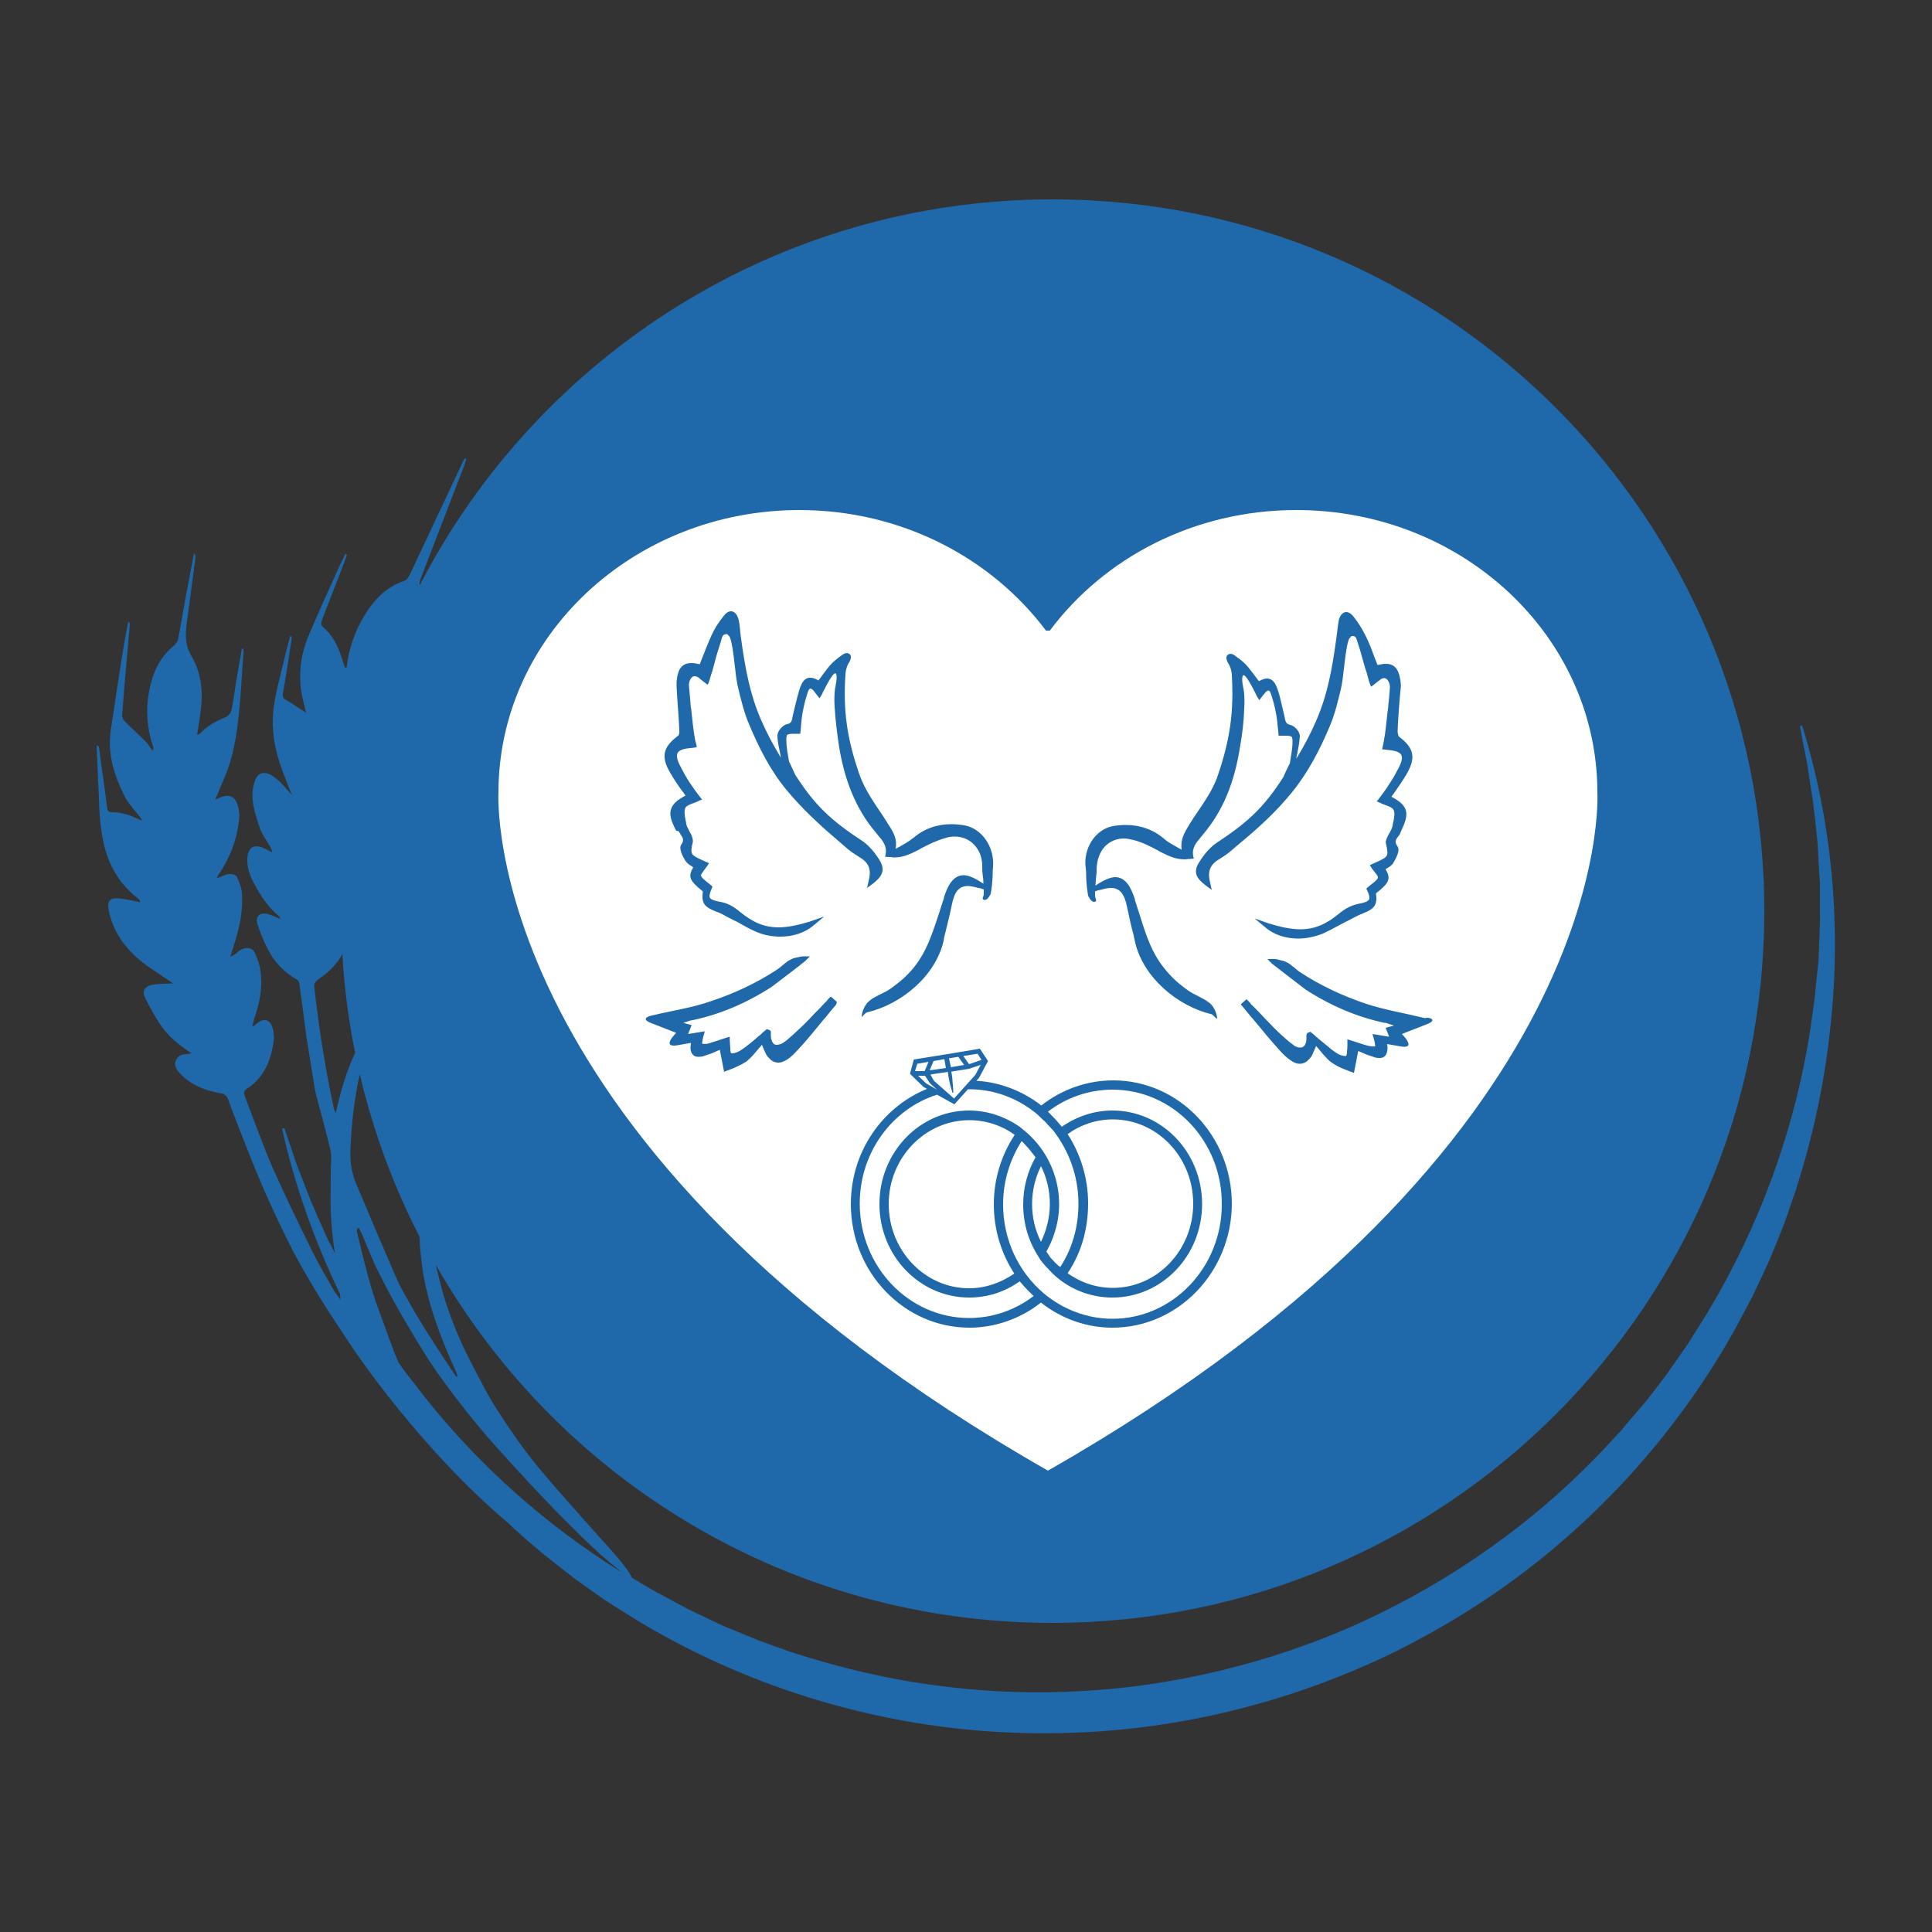 <?xml version="1.0" encoding="UTF-8"?>
<!-- Generator: Adobe Illustrator 27.1.1, SVG Export Plug-In . SVG Version: 6.00 Build 0)  -->
<svg xmlns="http://www.w3.org/2000/svg" xmlns:xlink="http://www.w3.org/1999/xlink" version="1.2" x="0px" y="0px" viewBox="0 0 500 500" overflow="visible" xml:space="preserve">
<rect x="0" y="0" width="500" height="500" fill="#333333" stroke="none"/>
<g id="Heiraten">
	<g>
		<path fill="#1F68AA" d="M466.4,187.8l-0.6,0.1l1.9,9.8c0.5,3.3,1,6.6,1.5,9.8c0.1,0.8,0.2,1.6,0.3,2.5l0.3,2.5l0.5,4.9    c0,0.4,0.1,0.8,0.1,1.2l0.1,1.2l0.1,2.5l0.3,4.9l0.1,1.2l0,1.2l0,2.5l0,4.9c0.1,1.6-0.1,3.3-0.1,4.9l-0.2,4.9    c0,1.6-0.2,3.3-0.4,4.9l-0.5,4.9c-0.1,1.6-0.4,3.3-0.6,4.9l-0.7,4.9c-4,26-13.2,51-26.6,73.3l-5.2,8.3c-1.9,2.7-3.7,5.3-5.6,8    c-2,2.6-3.9,5.2-6,7.7l-3.2,3.7l-1.6,1.9c-0.5,0.6-1,1.3-1.6,1.8c-8.7,9.7-18.3,18.5-28.7,26.3c-10.4,7.8-21.5,14.6-33.2,20.3    c-11.7,5.7-23.9,10.2-36.4,13.5c-12.5,3.3-25.4,5.5-38.3,6.3c-12.9,0.9-26,0.5-38.9-1.2c-12.9-1.6-25.6-4.6-38-8.6    c-0.8-0.2-1.5-0.5-2.3-0.8l-2.3-0.8l-4.6-1.7c-3-1.2-6-2.5-9-3.7c-3-1.4-5.9-2.8-8.8-4.2l-8.6-4.6c-2.1-1.2-4.1-2.4-6.1-3.6    c-0.7-2.2-7.2-9.2-7.2-9.2c-5.8-6.5-11.6-12.9-17.1-19.5c-3.6-4.4-6.9-9.1-10-13.9c-2.6-3.9-4.7-8.1-6.9-12.3    c-3.1-5.9-5.7-12.1-7.6-18.5c-0.7-2.5-1.3-5-1.9-7.5C144.6,383,204.2,420,272.4,420c101.7,0,184.2-82.5,184.2-184.2    c0-101.8-82.5-184.2-184.2-184.2c-71.3,0-133.2,40.6-163.8,99.9c-0.1-0.6,0.1-1.2,0.3-1.8c3.7-9.7,7.5-19.4,11.2-29.1    c0.2-0.6,0.4-1.2,0.6-1.8c-0.1-0.1-0.3-0.1-0.4-0.2c-0.2,0.4-0.5,0.7-0.6,1.1c-4.5,9.6-9,19.1-13.5,28.7c-0.3,0.7-0.9,1.7-1.5,1.9    c-5.4,1.8-8.7,5.8-11.3,10.6c-2,3.7-3.2,7.7-3.7,11.8c-0.1,0-0.2,0.1-0.4,0.1c-0.2-0.5-0.4-1-0.5-1.4c-1-3.6-2.5-6.9-5.4-9.3    c-0.3-0.2-0.3-1.1-0.1-1.6c1.9-4.9,3.8-9.8,5.7-14.7c0.3-0.8,0.6-1.5,0.8-2.3c-0.1,0-0.2-0.1-0.4-0.2c-0.8,1.7-1.7,3.4-2.4,5.1    c-2.5,5.5-5,11-7.3,16.5c-1.7,4.1-2.3,8.4-1.9,12.8c0.2,2.2,0.9,4.4,1.4,6.8c-0.5-0.4-0.9-0.7-1.3-0.9c-1.3-0.8-2.5-1.7-3.8-2.4    c-0.7-0.4-1-0.7-0.9-1.6c0.8-4.5,1.5-9.1,2.2-13.7c0.1-0.4,0-0.8,0.1-1.2c-0.1,0-0.3,0-0.4-0.1c-0.6,2.2-1.2,4.5-1.7,6.7    c-1,4.3-2.3,8.6-2.7,13c-0.3,3.3,0,6.7,0.8,10c0.9,3.9,2.6,7.7,4,11.4c-0.9-1-1.9-2.2-2.9-3.2c-0.7-0.7-1.6-1.4-2.4-1.9    c-1.9-1.1-3.5-0.6-4.2,1.4c-0.6,1.6-0.8,3.5-0.6,5.2c0.3,2.5,1.1,4.9,1.9,7.3c0.6,1.6,1.7,3,2.6,4.6c0.2,0.4,0.5,0.9,0.5,1.5    c-0.6-0.3-1.2-0.7-1.9-1c-2.8-1.3-4.3-0.4-4.5,2.6c-0.1,2.5,0.8,4.8,2,6.9c1.6,3,3.6,5.9,6.3,8.1c0.1,0.1,0.1,0.3,0.2,0.6    c-1.1-0.4-2-0.9-3-1.2c-2.3-0.6-3.6,0.5-2.8,2.8c0.9,2.7,2,5.3,3.5,7.8c1.6,2.6,3.8,4.7,6.6,6.3c0.4,0.2,0.7,0.8,0.7,1.3    c0.3,2.2,0.6,4.4,0.9,6.6c0.3,2.3,0.6,4.6,0.9,6.9c0.6,3.7,1.2,7.5,1.8,11.2c0.2,1.4,0.4,2.8,0.8,4.2c1.2,4.6,2.5,9.2,3.6,13.8    c0.4,1.8,0.1,3.7,0.1,5.6c0,4.6-0.2,9.3,0.2,13.8c0.2,2.6,0.5,5.1,0.9,7.6l-0.1-0.3l-1.1-2.2l-0.6-1.1c-0.2-0.4-0.3-0.8-0.5-1.1    l-2-4.5l-1-2.3c-0.3-0.8-0.7-1.5-1-2.3c-1.2-3.1-2.4-6.2-3.6-9.3l-3.2-9.4l-0.6,0.1c3.3,14.8,8.4,29.1,15,42.8    c0,0.4,0.1,0.9,0.1,1.5c-0.7-1.1-1.3-1.8-1.8-2.6c-1.9-3.3-3.8-6.6-5.5-10c-3.5-7.1-7-14.3-10.2-21.5c-2.7-6.2-4.9-12.5-7.3-18.8    c-0.4-1,0.1-1.4,0.7-1.8c4.3-2.8,6.1-7.2,6.8-12c0.2-1.1,0.1-2.4-0.2-3.5c-0.7-2.5-2.4-2.9-4.4-1.1c-0.2,0.2-0.4,0.4-0.9,0.5    c0.2-0.9,0.4-1.8,0.7-2.6c1.3-3.8,2-7.8,1.4-11.8c-0.2-1.6-0.8-3.2-1.5-4.7c-0.6-1.4-2.5-1.5-3.9-0.5c-0.7,0.6-1.4,1.2-2.4,1.6    c0.5-1.6,1-3.2,1.5-4.8c1.1-3.8,1.8-7.7,1.5-11.7c-0.1-1.4-0.7-2.9-1.3-4.2c-0.2-0.5-1.4-0.8-2-0.7c-1,0.1-2,0.7-3.2,1.1    c0.1-0.3,0.2-0.5,0.3-0.7c3.1-4.5,5-9.4,5.5-14.8c0.1-1,0-2.1-0.3-3.1c-0.7-2.6-2.2-3.3-4.7-2.3c-0.4,0.2-0.8,0.4-1.2,0.5    c0.8-1.8,1.5-3.5,2.2-5.2c2.5-5.6,3.4-11.6,4-17.7c0.5-5,0.7-10,1.1-14.9c0-0.4,0-0.8,0-1.2c-0.1,0-0.2,0-0.4,0    c-0.4,2.5-0.9,4.9-1.3,7.4c-0.5,2.8-0.8,5.7-1.4,8.5c-0.1,0.7-0.9,1.5-1.5,1.8c-2.5,1-4.8,2.3-6.6,4.2c-0.1,0.1-0.3,0.2-0.5,0.3    c-0.1,0-0.2,0-0.3,0c0.4-2.3,0.8-4.5,1-6.8c0.6-4.8-0.1-9.6-2.5-13.6c-1.8-3.1-1.5-5.9-1.1-8.9c0.7-5.5,1.5-11.1,2.2-16.6    c0-0.3-0.1-0.7-0.4-1c-0.7,3.9-1.5,7.7-2.2,11.6c-0.6,3.5-1.2,7-1.9,10.6c-0.1,0.7-0.7,1.3-1.2,1.8c-3.9,3.2-5.6,7.5-6.4,12.2    c-0.8,4.6-0.4,9.1,1,13.5c0.1,0.3,0.2,0.6,0.2,0.8c0,0.1-0.1,0.2-0.2,0.6c-0.7-0.9-1.1-1.7-1.7-2.3c-1.8-1.8-3.7-3.5-5.5-5.3    c-0.4-0.4-0.7-1-0.7-1.5c0.6-7.9,1.3-15.7,2-23.6c0-0.2-0.1-0.5-0.4-0.8c-0.5,2.6-1,5.2-1.4,7.8c-1.1,6.7-2.1,13.5-3.1,20.2    c-1,6.3,0.9,12,3.6,17.4c1,1.9,2.6,3.5,3.9,5.2c0.2,0.2,0.3,0.5,0.6,1c-1.5-0.6-2.6-1.2-3.9-1.6c-1.2-0.3-2.5-0.6-3.8-0.6    c-1.1,0.1-1.3-0.5-1.4-1.3c-0.4-3.2-0.8-6.4-1.3-9.6c-0.3-2-0.5-4-0.8-6c0-0.1-0.2-0.3-0.6-0.4c0.2,4.6,0.4,9.3,0.6,13.9    c0.1,2.6,0.2,5.3,0.6,7.9c0.9,7.1,3.6,13.3,9.5,17.8c0.3,0.2,0.5,0.5,0.6,1c-1.6-0.3-3.1-0.7-4.7-0.9c-3.3-0.5-4.1,0.5-3.3,3.8    c1.5,6.1,5.4,10.5,10.4,14c1.9,1.3,3.8,2.5,6.1,4.1c-1.2,0-2,0.1-2.8,0.1c-0.9,0.1-1.9,0.1-2.8,0.3c-1.7,0.4-2.5,1.6-1.7,3.2    c1.1,2.3,2.4,4.6,3.8,6.8c2.1,3.2,5,5.6,8.3,7.7c-0.4,0.1-0.8,0.1-1.2,0.2c-1.3,0-2.4,0.4-2.9,1.7c-0.5,1.2,0.1,2.2,0.9,3.1    c2.8,3.1,6.5,4.6,10.5,5.3c1.2,0.2,1.8,0.6,2.2,1.8c1.3,3.6,2.7,7.1,4.1,10.7c1.8,4.6,3.6,9.1,5.6,13.6c2.3,5.1,4.6,10.1,7.2,15.1    c2.2,4.2,4.7,8.3,7.2,12.4c2.7,4.3,5.5,8.5,8.3,12.7c0,0,17.3,25.9,40.2,45.1c0.3,0.3,0.7,0.7,1,1c0.6,0.6,1.3,1.1,1.9,1.7    l1.9,1.7l3.9,3.3c2.6,2.1,5.3,4.2,8,6.3c2.7,2,5.5,3.9,8.3,5.9c2.8,1.8,5.7,3.6,8.6,5.4c23.3,14,49.5,23.2,76.5,27    c13.5,1.9,27.2,2.4,40.8,1.6c13.6-0.8,27.1-3,40.3-6.5c13.2-3.5,26-8.3,38.3-14.3c12.2-6.1,23.9-13.3,34.6-21.6    c21.6-16.7,39.7-37.7,53-61.4c1.6-3,3.2-6,4.8-9c1.4-3.1,2.9-6.1,4.3-9.2c1.3-3.1,2.6-6.3,3.8-9.4l1.7-4.8l0.8-2.4    c0.3-0.8,0.6-1.6,0.8-2.4c4.1-12.9,7-26.2,8.5-39.6C476.7,240.6,474.3,213.3,466.4,187.8 M109.2,327.3c0.9,7.2,3.1,14,5.8,20.7    c0.9,2.3,1.9,4.5,2.9,6.7c0.2,0.5,0.3,1,0.5,1.4c-0.1,0.1-0.2,0.1-0.3,0.2c-1-1.5-2.1-3-3.1-4.6c-1.7-2.6-3.4-5.2-5.1-7.9    c-1.1-1.8-2.2-3.6-3.3-5.5c-1.3-2.4-2.8-4.7-3.9-7.3c-3.5-8-6.9-16.1-10.3-24.1c-1.4-3.2-1.9-6.4-1.7-9.8c0.3-6.4,1-12.8,2.4-19.1    c3.5,14.8,8.7,28.9,15.5,42.1C108.6,322.5,108.9,324.9,109.2,327.3 M84.4,276.7c-0.6-3.5-1.2-7-1.7-10.5c-0.5-3.7-1-7.4-1.4-11.1    c-0.1-0.6,0.7-1.4,1.3-1.8c2.6-1.8,4.6-3.8,6-6.4c0.5,8.7,1.6,17.2,3.3,25.6c-2.3,4.9-3.8,10.1-5,15.5c-0.2-0.4-0.4-0.7-0.5-1.1    C85.7,283.5,85,280.1,84.4,276.7 M110.1,361.8l-3-3.9c-1-1.3-2.1-2.6-3-3.9l-1-1.5c-1.7-3.8-2.9-7.7-4.4-11.6    c-1-2.7-2-5.5-2.8-8.3c-1.3-4.5-2.4-9.1-3.5-13.7c-0.1-0.3,0-0.7,0.1-1c0.1,0,0.2,0,0.4-0.1c0.2,0.5,0.5,1,0.7,1.4    c1.5,3.5,2.8,7,4.5,10.3c2.5,5,5.2,9.9,8.1,14.7c2.7,4.6,5.5,9.1,8.6,13.3c4,5.5,8.2,10.8,12.7,15.9c6.8,7.6,13.7,15.1,20.9,22.2    c6.3,6.3,8.6,8.1,12.5,11.3C141.7,395,124.4,379.7,110.1,361.8"></path>
		<g>
			<polygon fill="#FFFFFF" points="240.3,274.8 237.4,275.3 236.8,277.2 239.3,277.2    "></polygon>
			<path fill="#FFFFFF" d="M263.9,331.6c-3.9,2.8-8.4,4.2-13.1,4.2c-12.8,0-23.2-10.8-23.2-24.2s10.4-24.2,23.2-24.2     c4.8,0,9.3,1.6,13.1,4.2l0,0l0.7,0.6c5.7,4.4,9.5,11.5,9.5,19.4c0,5.2-1.7,9.5-3.3,12.3c0.3,0.5,0.7,1,1,1.5c0,0,0,0.1,0.1,0.1     c0.3,0.4,0.7,0.7,1,1.1c0.7,0.7,0.9,0.9,1.5,1.3c3.1-4.8,4.7-10.3,4.7-16.4c0-7.2-2.5-13.7-6.5-18.9c-0.4-0.4-0.8-0.9-1.4-1.5     c-0.5-0.6-1-1.1-1.5-1.5c-0.2-0.2-0.3-0.3-0.5-0.5c-0.3-0.3-0.5-0.4-0.5-0.5c-4.9-4.2-11.1-6.7-17.9-6.7c-0.1,0-0.2,0-0.3,0     l-3.5,3.9l-4.5-2.5c-11.6,3.7-20,14.9-20,28.2c0,16.3,12.7,29.6,28.3,29.6c6,0,11.9-2,16.7-5.7     C266.2,334.2,265,332.9,263.9,331.6z"></path>
			<polygon fill="#FFFFFF" points="240.7,280.4 239.4,278.4 237.6,278.4 239.7,280.4 242.5,282    "></polygon>
			<path fill="#FFFFFF" d="M244.4,274.1l-2.8,0.5l-1,2.4c0.8-0.1,2.1-0.3,4.2-0.6L244.4,274.1z"></path>
			<polygon fill="#FFFFFF" points="254,274.3 253,272.7 249.3,273.3 250.8,275.4    "></polygon>
			<path fill="#FFFFFF" d="M241.7,279.7l5.2,4.6l5.5-6.1l1.4-2.6l-3,1l-4.4,0.7l0,0l-0.2,0c0.1,0.8,0.3,1.6,0.3,2.4     c0.1,1,0.2,2,0.2,3.1l-0.2,0c-0.3-1-0.6-2-0.8-3c-0.2-0.8-0.3-1.6-0.4-2.4c-1.8,0.3-3.6,0.5-4.5,0.7L241.7,279.7z"></path>
			<polygon fill="#FFFFFF" points="249.5,275.6 248,273.5 245.6,273.9 246.1,276.2    "></polygon>
			<path fill="#FFFFFF" d="M287.9,282c-6,0-11.9,2-16.7,5.7c0.1,0.1,0.3,0.3,0.4,0.4c0.9,0.9,1.7,1.7,2.5,2.7     c0.3,0.3,0.5,0.6,0.7,0.8c3.9-2.7,8.4-4.2,13.1-4.2c12.8,0,23.2,10.8,23.2,24.2s-10.4,24.2-23.2,24.2c-5.1,0-10-1.7-14-4.9     c-1-0.8-1.9-1.7-2.7-2.6c-0.1-0.1-0.1-0.1-0.2-0.2l-0.3-0.3c-0.2-0.2-0.4-0.5-0.6-0.7c0,0,0,0-0.1-0.1c-0.6-0.7-1-1.3-1.2-1.7     c-2.6-4-4-8.6-4-13.6c0-4.3,1.1-8.5,3.2-12.2c-0.5-0.6-1.2-1.6-2-2.5c-0.5-0.6-1.1-1.2-1.6-1.7c-3.1,4.9-4.8,10.5-4.8,16.4     c0,8.9,3.8,17.3,10.5,23c5,4.2,11.3,6.6,17.8,6.6c15.6,0,28.3-13.3,28.3-29.6C316.3,295.3,303.6,282,287.9,282z"></path>
			<path fill="#FFFFFF" d="M413.4,205.1c0-40.4-34.9-73.1-77.9-73.1c-26.4,0-49.7,12.3-63.8,31.2h-1c-14.1-18.8-37.4-31.2-63.8-31.2     c-43,0-77.9,32.7-77.9,73.1c0,0-5.4,91.3,142.2,175.5C418.9,296.4,413.4,205.1,413.4,205.1z M288,213.8c1.2-0.2,2.3-0.3,3.4-0.3     c3.7,0,7.1,1.2,9.9,3.6c1,0.9,2.2,1.5,3.6,2.3c0.3,0.2,0.6,0.3,0.9,0.5c-0.3-2.5,0.5-4.1,2-6.5l1-1.6c2.4-3.6,5.1-7.2,6.4-11.2     c3.3-9.7,4.1-16.7,3.6-25.9c-0.1-1.4-0.5-2.4-0.9-3c0,0-1-1.5-0.2-2.2c0.8-0.7,1.8,0.1,1.8,0.1c3,2.1,3.4,2.9,5.1,5.1     c0.4,0.5,0.8,1.1,1.2,1.6c0.9-0.5,1.6-0.7,2.1-0.7c1.5,0,2.2,1.3,2.7,2.7c0.6,1.6,0.9,3.3,1.3,4.9c0.2,0.7,0.3,1.4,0.5,2.1     l0.1,0.5c0.2,1,0.3,1.5,1.4,1.8c1.1,0.2,2.5,1.7,2.5,2.9c-0.1,1.6-0.4,3.2-0.7,4.7c-0.1,0.4-0.2,0.7-0.2,1.1     c1.9-3,3.6-6.3,5.1-9.7c2.9-6.7,4.1-13,5.3-21.8c0.2-1.4,0.3-2.9,0.6-4.4c0.5-1.7,1.4-2,1.9-2c0.6,0,1.3,0.4,1.9,1.2     c1.3,1.6,2.3,3.3,3.2,5.1c0.9,1.8,1.6,3.7,2.3,5.6c0.2,0.6,0.5,1.2,0.7,1.8c0.9-0.2,1.6-0.3,2.2-0.3c2.9,0,3.5,2.5,3.8,4.9     c0,0.4,0.1,0.9,0,1.3l-0.3,3.3c-0.2,2.6-0.4,5.2-0.5,7.9c0,0.6,0.2,1.2,0.3,1.4c3.9,2.9,4.5,5.4,2.1,9.6c-0.9,1.6-2,3.1-3,4.6     c-0.3,0.5-0.7,0.9-1,1.4c1.9,1,3.2,2,3.7,3.4c0.5,1.6-0.2,3.4-1.3,5.7l-0.1,0.3c-0.1,0.3-0.3,0.6-0.5,0.8c-0.8,1-1,1.5-0.2,2.7     c0.7,1-0.4,3-1.1,4.2c-0.4,0.7-1.1,1.1-1.8,1.5c-0.1,0.1-0.2,0.1-0.2,0.2c1.5,2.5,0.8,3.6-2.5,6.2c0.4,2.9-0.3,4-3.4,5.2     c-1.1,0.4-2.2,1-3.3,1.6c-0.4,0.2-0.8,0.4-1.2,0.6c-0.6,0.3-1.3,0.7-1.9,1c-1.3,0.7-2.6,1.4-3.9,2c-2,0.8-4.3,1.3-6.4,1.3     c-3.3,0-6.2-1-8.3-2.7l-3-2.5l3.7,1.3c3.3,1,5.9,1.5,8.1,1.5c3.6,0,6.6-1.2,10.1-4.1c1.7-1.4,3.2-2.1,5-2.5     c1.6-0.3,2.4-0.6,2.7-1.1c0.2-0.4,0.1-1.2-0.5-2.4l-0.2-0.4l0.3-0.3c0.3-0.3,0.7-0.6,1.1-0.9c0.7-0.6,1.5-1.1,1.6-1.7     c0.1-0.3-0.6-1.1-0.9-1.5c-0.3-0.4-0.6-0.7-0.8-1.1l-0.4-0.6l2-0.9c2.8-1.3,2.9-1.5,2.2-4.6c-0.2-0.6,0.1-1.3,0.4-1.9     c0.2-0.4,0.4-0.8,0.6-1.1c0.3-0.6,0.6-1.1,0.7-1.7l0.1-0.6c0.3-1.3,0.6-2.8,0.1-3.6c-0.3-0.5-1.3-0.9-2.2-1.2     c-0.5-0.2-1-0.4-1.4-0.6c0,0-0.7-0.3-0.7-0.3c0.1,0,2.3-3.1,2.4-3.2c1-1.5,2-3,2.8-4.6c0.6-1.1,1.8-3.1,1.1-4.3     c-0.3-0.5-0.9-0.7-1.4-0.9c-1.1-0.3-2.3-0.3-3.5-0.5c0.1-0.6,0.3-1.3,0.4-1.9c0.5-2.6,0.7-5.2,1-7.8c0.1-0.6,0.2-1.2,0.2-1.8     c0.2-1.5,0.3-2.9,0.4-4.4c0.1-0.9-0.5-2.7-1.7-2.5c-0.5,0.1-0.9,0.5-1.3,0.8c-0.1,0.1-1.8,1.4-1.8,1.4c-0.2-0.2-0.3-0.5-0.4-0.8     c-0.2-0.6-0.4-1.2-0.5-1.7c-0.2-0.8-0.4-1.5-0.7-2.3c-0.4-1.5-0.9-3.1-1.3-4.6c-0.2-0.6-0.4-1.3-0.6-1.9     c-0.2-0.5-0.3-1.3-0.7-1.6c-0.2-0.2-0.5-0.2-0.8-0.2c0,0-0.1,0-0.1,0c-0.1,0-0.1,0.1-0.1,0.1c-0.3,0.3-0.6,0.6-0.7,1     c-1,3.1-1.2,9.5-2,12.7c-0.8,3.3-1.5,6.3-2.8,9.4c-2.6,6.2-5.6,12-9.8,17.2c-3.9,4.8-8.3,8.9-13,12.8c-2.8,2.3-3,2.8-6.1,4.7     c-2.6,1.6-2.7,3.7-2.1,6l0.4,1.8l-1.5-1.1c-2.5-1.9-3.5-3.5-1.6-6.3c1.4-2.2,2.9-3.8,4.4-4.8c7.9-5.2,12.2-9.1,17.3-17.1     c-0.1,0,1.6-3.5,1.6-3.4c0.3-1.9,0.7-3.8,0.7-5.6c0-0.4,0-0.8-0.1-1c0-0.1-0.1-0.2-0.1-0.3c-0.2-0.2-0.7-0.3-1.7-0.3     c-0.3,0-1.7,0-1.7,0s-0.1-1.6-0.2-2.1c-0.1-1.1-0.2-2.2-0.4-3.3c-0.4-2.3-0.9-4-1.4-5.5c-0.2-0.5-0.4-0.8-0.6-0.8     c-0.1,0-0.4,0-0.9,0.6c-0.2,0.2-1.5,1.9-1.5,1.9l-0.5-0.8c-0.2-0.3-0.3-0.6-0.5-1c-0.6-1.2-2.6-5.2-3.2-4.6     c-0.6,0.6,0.2,3.9,0.2,3.9c0.2,1.8,0.2,3.1,0.1,4.7c-0.1,3.4-0.5,6.6-1.1,10c-1.4,8.9-4.3,16.4-9.6,22.6l-0.3,0.4     c-1.4,1.6-2.6,3-2.2,5.1c0,0,0.1,0.6,0.1,0.6l0.2,0.1l-1.2,0.1l-0.5,0l-0.5,0.1l-0.3,0l0,0c0,0-0.1,0-0.1,0     c-2.5,0-4.5-1.1-6.5-2.1l-0.3-0.2c-1.9-1-4-2.1-6.3-2.7c-0.9-0.2-1.7-0.4-2.5-0.4c-1.9,0-3.6,0.7-4.9,2c-1.4,1.5-2.2,3.7-2.2,6.1     c0,0.5,0,1-0.1,1.5c0,0.1,0,0.1,0,0.2c-0.1,0.4-0.1,1.4-0.2,2.4c1.9-1.3,3.8-2.2,5.1-2.2c2.8,0,4.2,2.9,5.1,5.7     c0,0.1,0,0.2,0,0.2c0.4,1.2,0.8,2.5,1.2,3.7c1.3,4.1,2.6,8.5,5.1,12.2c1.7,2.5,3.7,4.7,6.1,6.5c1.1,0.9,2.3,1.7,3.6,2.3     c1.3,0.7,2.7,1.3,3.8,2.4c0.8,0.9,1.5,2.5,1.5,3.7c-0.4-0.2-1-1-1.4-1.2c-8.8-2.1-17.6-9.4-19.8-18.5c-0.1-0.6-0.3-1.2-0.4-1.9     c-0.6-2.2-1.2-4.8-1.7-7.3c-0.7-3.5-1.9-5-4.2-5c-0.8,0-1.7,0.2-2.7,0.5c-0.2,0-0.3,0.1-0.6,0.1l-0.8,0.3c0,0.9,0,1.6,0.1,1.7     c0.2,0.4,0.4,1-0.4,1c-0.8,0-1.5-1.6-1.5-1.6c-0.1-0.6-0.2-1.3-0.3-2.1c-0.1-1-0.2-2-0.2-2.9c0-0.7,0-1.3-0.1-2     C280.2,219.5,283.6,214.6,288,213.8z M175.5,190.4c0.2-0.1,0.4-0.8,0.3-1.4c-0.1-2.6-0.3-5.2-0.5-7.9l-0.2-3.3c0-0.4,0-0.9,0-1.3     c0.2-2.4,0.8-4.9,3.8-4.9c0.6,0,1.3,0.1,2.2,0.3c0.2-0.6,0.5-1.2,0.7-1.8c0.7-1.8,1.5-3.8,2.3-5.6c0.8-1.8,1.9-3.5,3.2-5.1     c0.6-0.8,1.2-1.2,1.9-1.2c0.5,0,1.4,0.3,1.9,2c0.4,1.5,0.4,2.9,0.6,4.4c1.2,8.8,2.4,15.1,5.3,21.8c1.5,3.4,3.2,6.6,5.1,9.7     c-0.1-0.4-0.1-0.7-0.2-1.1c-0.3-1.5-0.7-3.1-0.7-4.7c0-1.1,1.4-2.7,2.5-2.9c1.1-0.2,1.2-0.8,1.4-1.8l0.1-0.5     c0.2-0.7,0.3-1.4,0.5-2.1c0.4-1.6,0.8-3.3,1.3-4.9c0.5-1.3,1.1-2.7,2.7-2.7c0.6,0,1.3,0.2,2.1,0.7c0.4-0.5,0.8-1,1.2-1.6     c1.7-2.2,2.1-3,5.1-5.1c0,0,1-0.8,1.8-0.1c0.8,0.7-0.2,2.2-0.2,2.2c-0.4,0.6-0.8,1.6-0.9,3c-0.6,9.3,0.3,16.3,3.6,25.9     c1.4,4,4,7.6,6.4,11.2l1,1.6c1.6,2.4,2.4,4,2,6.5c0.3-0.2,0.6-0.4,0.9-0.5c1.4-0.8,2.6-1.5,3.6-2.3c2.8-2.4,6.1-3.6,9.9-3.6     c1.1,0,2.2,0.1,3.4,0.3c4.5,0.8,7.8,5.6,7.4,10.7c-0.1,0.7-0.1,1.3-0.1,2c0,0.9-0.1,1.9-0.2,2.9c-0.1,0.8-0.2,1.6-0.3,2.1     c0,0-0.7,1.6-1.5,1.6c-0.8,0-0.6-0.6-0.4-1c0.1-0.1,0.1-0.8,0.1-1.7l-0.8-0.3c-0.3,0-0.4-0.1-0.6-0.1c-1.1-0.3-2-0.5-2.7-0.5     c-2.3,0-3.5,1.4-4.2,5c-0.5,2.6-1.2,5.1-1.7,7.3c-0.2,0.6-0.3,1.2-0.4,1.9c-2.1,9.1-10.9,16.4-19.8,18.5c-0.5,0.1-1,0.9-1.4,1.2     c0-1.2,0.7-2.8,1.5-3.7c1-1.1,2.4-1.7,3.8-2.4c1.3-0.6,2.5-1.4,3.6-2.3c2.4-1.8,4.5-4,6.1-6.5c2.4-3.7,3.7-8,5.1-12.2     c0.4-1.3,0.8-2.5,1.2-3.7c0,0,0-0.1,0-0.2c0.9-2.8,2.3-5.7,5.1-5.7c1.3,0,3.2,0.9,5.1,2.2c0-1-0.1-1.9-0.2-2.4c0-0.1,0-0.1,0-0.2     c-0.1-0.5-0.1-1-0.1-1.5c0.1-2.5-0.7-4.6-2.2-6.1c-1.3-1.3-3-2-4.9-2c-0.8,0-1.7,0.1-2.5,0.4c-2.2,0.6-4.4,1.7-6.3,2.7l-0.3,0.2     c-2,1-4,2.1-6.5,2.1c0,0-0.1,0-0.1,0l0,0l-0.3,0l-0.5-0.1l-0.5,0l-1.2-0.1l0.2-0.1c0,0,0.1-0.6,0.1-0.6c0.4-2.1-0.8-3.5-2.2-5.1     l-0.3-0.4c-5.3-6.2-8.2-13.8-9.6-22.6c-0.5-3.4-0.9-6.6-1.1-10c-0.1-1.5-0.1-2.9,0.1-4.7c0,0,0.8-3.4,0.2-3.9     c-0.6-0.6-2.6,3.4-3.2,4.6c-0.2,0.3-0.3,0.7-0.5,1l-0.5,0.8c0,0-1.3-1.6-1.5-1.9c-0.5-0.6-0.8-0.6-0.9-0.6     c-0.2,0-0.4,0.3-0.6,0.8c-0.5,1.5-1,3.2-1.4,5.5c-0.2,1.1-0.3,2.2-0.4,3.3c0,0.5-0.2,2.1-0.2,2.1s-1.4,0-1.7,0     c-1,0-1.5,0.1-1.7,0.3c-0.1,0.1-0.1,0.2-0.1,0.3c-0.1,0.2-0.1,0.6-0.1,1c0,1.9,0.4,3.8,0.7,5.6c0-0.1,1.6,3.4,1.6,3.4     c5.1,8,9.4,11.9,17.3,17.1c1.5,1,3,2.6,4.4,4.8c1.8,2.8,0.8,4.4-1.6,6.3l-1.5,1.1l0.4-1.8c0.6-2.3,0.5-4.4-2.1-6     c-3.1-1.9-3.3-2.3-6.1-4.7c-4.7-4-9.1-8.1-13-12.8c-4.3-5.2-7.2-11-9.8-17.2c-1.3-3.1-2-6.1-2.8-9.4c-0.8-3.2-1-9.6-2-12.7     c-0.1-0.4-0.4-0.7-0.7-1c0,0-0.1-0.1-0.1-0.1c0,0-0.1,0-0.1,0c-0.3,0-0.5,0.1-0.8,0.2c-0.4,0.3-0.6,1.1-0.7,1.6     c-0.2,0.6-0.4,1.3-0.6,1.9c-0.5,1.5-0.9,3.1-1.3,4.6c-0.2,0.8-0.4,1.5-0.7,2.3c-0.2,0.6-0.3,1.2-0.5,1.7     c-0.1,0.3-0.2,0.6-0.4,0.8c0,0-1.7-1.3-1.8-1.4c-0.4-0.4-0.8-0.7-1.3-0.8c-1.2-0.2-1.8,1.5-1.7,2.5c0.1,1.5,0.3,2.9,0.4,4.4     c0,0.6,0.1,1.2,0.2,1.8c0.3,2.6,0.5,5.2,1,7.8c0.1,0.6,0.4,1.2,0.4,1.9c-1.2,0.2-2.4,0.2-3.5,0.5c-0.5,0.2-1.1,0.4-1.4,0.9     c-0.7,1.3,0.6,3.3,1.1,4.3c0.8,1.6,1.7,3.1,2.8,4.6c0,0.1,2.3,3.2,2.4,3.2c0,0-0.7,0.3-0.7,0.3c-0.4,0.2-0.9,0.4-1.4,0.6     c-0.9,0.3-1.9,0.7-2.2,1.2c-0.4,0.8-0.2,2.3,0.1,3.6l0.1,0.6c0.1,0.6,0.4,1.1,0.7,1.7c0.2,0.4,0.4,0.8,0.6,1.1     c0.2,0.6,0.5,1.2,0.4,1.9c-0.7,3.1-0.6,3.3,2.2,4.6l2,0.9l-0.4,0.6c-0.2,0.3-0.5,0.7-0.8,1.1c-0.3,0.4-1,1.3-0.9,1.5     c0.2,0.6,0.9,1.1,1.6,1.7c0.4,0.3,0.8,0.6,1.1,0.9l0.3,0.3l-0.2,0.4c-0.5,1.2-0.7,2-0.5,2.4c0.3,0.5,1.1,0.8,2.7,1.1     c1.8,0.3,3.3,1.1,5,2.5c3.5,2.9,6.5,4.1,10.1,4.1c2.2,0,4.8-0.5,8.1-1.5l3.7-1.3l-3,2.5c-2.1,1.7-5.1,2.7-8.3,2.7     c-2.2,0-4.4-0.4-6.4-1.3c-1.4-0.6-2.7-1.3-3.9-2c-0.6-0.4-1.3-0.7-1.9-1c-0.4-0.2-0.8-0.4-1.2-0.6c-1.1-0.6-2.1-1.2-3.3-1.6     c-3.1-1.2-3.8-2.2-3.4-5.2c-3.3-2.7-4-3.7-2.5-6.2c-0.1-0.1-0.2-0.1-0.2-0.2c-0.7-0.4-1.3-0.8-1.8-1.5c-0.7-1.1-1.8-3.2-1.1-4.2     c0.8-1.1,0.5-1.7-0.2-2.7c-0.2-0.3-0.3-0.6-0.5-0.8L175,215c-1.2-2.3-1.9-4.1-1.3-5.7c0.5-1.4,1.8-2.4,3.7-3.4     c-0.3-0.5-0.6-0.9-1-1.4c-1.1-1.5-2.1-3-3-4.6C171,195.8,171.6,193.3,175.5,190.4z M216.3,260.1c-0.8,0.9-1.6,1.9-2.4,2.9     c-0.2,0.3-0.5,0.6-0.7,0.8c-2.3,2.8-4.6,5.7-7.1,8.3c-1.2,1.3-2.2,2.1-3.1,2.5c-0.6,0.3-1.1,0.4-1.6,0.4c-0.9,0-1.7-0.4-2.3-1.1     c-0.1-0.1-0.2-0.2-0.3-0.3c-0.2-0.2-0.3-0.4-0.5-0.7c-0.1-0.1-0.1-0.3-0.2-0.4c-0.3-0.6-0.6-1.4-0.9-2.1c0,0-0.1,0.1-0.1,0.1     c-0.2,0.2-0.4,0.5-0.6,0.7c-0.8,0.9-1.5,1.8-2.3,2.6c0,0,0,0-0.1,0.1c-0.3,0.2-0.5,0.5-0.8,0.7c-0.2,0.2-0.4,0.3-0.6,0.4     c-0.9,0.6-2,1-3,1.5c-0.3,0.1-0.5,0.2-0.8,0.3c-0.3,0.1-0.5,0.2-0.8,0.3l-0.3,0.1l-0.4,0.2l-1.1-5.7l-0.5,0.2     c-0.5,0.2-1.1,0.5-1.6,0.7c-0.3,0.1-0.6,0.2-0.9,0.3c-0.6,0.2-1.1,0.4-1.5,0.5c-0.4,0.1-0.8,0.1-1.1,0.1c-0.5,0-0.8-0.1-1.1-0.3     c-0.2-0.1-0.3-0.2-0.4-0.4c-0.5-0.6-0.6-1.4-0.4-2.9c0,0-3.4,0.6-3.4,0.6c-4.5,0.8-0.4-3.2-0.4-3.2l-6.4-2.5     c-3.4-1.3,0.1-2,0.1-2l0.5-0.1c5-1.2,10-1.9,14.8-3.6c6.1-2,12-4.8,17.3-8.3c0.7-0.5,1.3-1.1,2-1.6c0.3-0.3,0.6-0.5,1-0.7     c0.1,0,0.2-0.1,0.2-0.1c0,0,0.1,0,0.2-0.1c0.1-0.1,0.3-0.1,0.4-0.2c0.1,0,0.2-0.1,0.3-0.1c0.1-0.1,0.3-0.1,0.4-0.1     c0.1,0,0.2-0.1,0.4-0.1c0.2,0,0.3-0.1,0.5-0.1c0.1,0,0.2,0,0.3-0.1c0.3,0,0.5-0.1,0.8-0.1h1.8l-1.2,1.2c-0.5,0.5-8.7,6.7-8.7,6.7     c-6.5,4.2-13.3,7.1-20.4,8.6c-0.2,0-0.4,0.1-0.6,0.1c-0.2,0.1-0.4,0.1-0.6,0.2c-0.4,0.1-0.8,0.3-1.2,0.4c0,0,0,0,0,0     c0,0,0,0-0.1,0l2.2,0.6l-0.6,1.5l-0.3,0.8l4.3-0.7c-0.3,1-0.6,2-0.7,3.1c0,0,0,0.1,0,0.1c0,0,0.1,0,0.1,0c0.8,0.2,1.6,0,2.3-0.3     c0.8-0.2,1.6-0.5,2.5-0.8l1.9-0.6l0.4-0.1c-0.1,0,0,1.3,0,1.5c0,0.5,0.1,1,0.1,1.5c0,0.3,0,1.2,0.3,1.3c0.1,0,0.1,0,0.2,0     c1.4-0.1,2.4-0.9,3.5-1.7c1.2-0.9,2.3-1.8,3.4-2.8c0.2-0.1,0.4-0.3,0.6-0.5c0.1-0.1,0.2-0.2,0.3-0.3c0,0,0,0,0,0     c0.6-0.5,1.2-1,1.2-1l0.1,0.1l0.3,0.1c0,0,0,0,0.1,0c0.2,0.1,0.6,0.3,0.5,0.8c0,0.3,0,0.6,0,0.8c0,0.8,0.3,1.5,0.6,1.9     c0,0,0.1,0.1,0.1,0.1c0.1,0.1,0.2,0.2,0.3,0.2c0.2,0.1,0.4,0.1,0.6,0.1c0.2,0,0.6-0.1,1-0.2c0.2-0.1,0.4-0.2,0.7-0.4     c0.2-0.2,0.5-0.3,0.8-0.6c1.6-1.3,3-2.7,4.5-4.1c0.9-0.9,1.7-1.7,2.5-2.6c0,0,0,0,0,0c1-1,2-2,2.9-3c0.1-0.1,0.3-0.3,0.4-0.4     c0.1-0.1,0.2-0.2,0.3-0.4l0.8-0.8l1.5,1.3C216.7,259.6,216.3,260.1,216.3,260.1z M287.9,343.6c-6.7,0-13.2-2.3-18.5-6.5     c-5.3,4.2-11.9,6.5-18.5,6.5c-16.9,0-30.7-14.3-30.7-32c0-13.6,8.2-25.1,19.7-29.8l-0.9-0.5l-3.5-3.4l1-3.7l8.7-1.4v0l8.4-1.4     l2.1,3.2l-2.3,4.3l-0.7,0.8c6.3,0.4,12,2.7,16.8,6.4c5.3-4.2,11.9-6.5,18.6-6.5c16.9,0,30.7,14.3,30.7,32     C318.7,329.2,304.9,343.6,287.9,343.6z M369.2,265.1l-6.4,2.5c0,0,4.1,4-0.4,3.2c0,0-3.4-0.6-3.4-0.6c0.2,1.4,0,2.3-0.4,2.9     c-0.1,0.1-0.3,0.3-0.4,0.4c-0.3,0.2-0.7,0.3-1.1,0.3c-0.3,0-0.7,0-1.1-0.1c-0.4-0.1-0.9-0.3-1.5-0.5c-0.3-0.1-0.6-0.2-0.9-0.3     c-0.5-0.2-1.1-0.5-1.6-0.7l-0.5-0.2l-1.1,5.7l-0.4-0.2l-0.3-0.1c-0.3-0.1-0.5-0.2-0.8-0.3c-0.3-0.1-0.5-0.2-0.8-0.3     c-1-0.4-2.1-0.9-3-1.5c-0.2-0.1-0.4-0.3-0.6-0.4c-0.3-0.2-0.5-0.4-0.8-0.7c0,0,0,0-0.1-0.1c-0.8-0.8-1.6-1.7-2.3-2.6     c-0.2-0.2-0.4-0.5-0.6-0.7c0,0-0.1-0.1-0.1-0.1c-0.3,0.7-0.6,1.4-0.9,2.1c-0.1,0.1-0.1,0.3-0.2,0.4c-0.1,0.2-0.3,0.5-0.5,0.7     c-0.1,0.1-0.2,0.2-0.3,0.3c-0.6,0.7-1.4,1.1-2.3,1.1c-0.5,0-1-0.1-1.6-0.4c-0.9-0.5-2-1.3-3.1-2.5c-2.5-2.7-4.8-5.5-7.1-8.3     c-0.2-0.3-0.5-0.6-0.7-0.8c-0.8-1-1.6-1.9-2.4-2.9c0,0-0.4-0.5-0.4-0.5l1.5-1.3l0.8,0.8c0.1,0.1,0.2,0.2,0.3,0.4     c0.1,0.1,0.2,0.3,0.4,0.4c1,1,2,2,2.9,3c0,0,0,0,0,0c0.8,0.9,1.7,1.7,2.5,2.6c1.4,1.4,2.9,2.8,4.5,4.1c0.3,0.2,0.6,0.4,0.8,0.6     c0.2,0.2,0.5,0.3,0.7,0.4c0.4,0.2,0.7,0.2,1,0.2c0.2,0,0.4,0,0.6-0.1c0.1-0.1,0.2-0.1,0.3-0.2c0,0,0.1-0.1,0.1-0.1     c0.4-0.4,0.6-1.1,0.6-1.9c0-0.3,0-0.6,0-0.8c0-0.5,0.3-0.7,0.5-0.8c0,0,0.1,0,0.1,0l0.3-0.1l0.1-0.1c0,0,0.6,0.5,1.2,1     c0,0,0,0,0,0c0.1,0.1,0.2,0.2,0.3,0.3c0.3,0.2,0.5,0.4,0.6,0.5c1.1,0.9,2.3,1.9,3.4,2.8c1.1,0.8,2,1.6,3.5,1.7c0.1,0,0.1,0,0.2,0     c0.3-0.1,0.3-1,0.3-1.3c0.1-0.5,0.1-1,0.1-1.5c0-0.2,0-1.5,0-1.5l0.4,0.1l1.9,0.6c0.8,0.3,1.6,0.5,2.5,0.8     c0.8,0.2,1.5,0.4,2.3,0.3c0,0,0.1,0,0.1,0c0,0,0-0.1,0-0.1c-0.1-1.1-0.4-2.1-0.7-3.1l4.3,0.7l-0.3-0.8l-0.6-1.5l2.2-0.6     c0,0-0.1,0-0.1,0l0,0c-0.4-0.1-0.8-0.3-1.2-0.4c-0.2-0.1-0.4-0.1-0.6-0.2c-0.2-0.1-0.4-0.1-0.6-0.1c-7.1-1.5-13.9-4.4-20.4-8.6     c0,0-8.1-6.2-8.7-6.7l-1.2-1.2h1.8c0.3,0,0.5,0,0.8,0.1c0.1,0,0.2,0,0.3,0.1c0.2,0,0.3,0.1,0.5,0.1c0.1,0,0.2,0.1,0.4,0.1     c0.1,0,0.3,0.1,0.4,0.1c0.1,0,0.2,0.1,0.3,0.1c0.1,0.1,0.3,0.1,0.4,0.2c0,0,0.1,0,0.2,0.1c0.1,0,0.2,0.1,0.2,0.1     c0.3,0.2,0.7,0.4,1,0.7c0.7,0.5,1.3,1.1,2,1.6c5.3,3.5,11.3,6.3,17.3,8.3c4.9,1.6,9.9,2.4,14.8,3.6l0.5,0.1     C369.2,263.1,372.6,263.8,369.2,265.1z"></path>
			<path fill="#FFFFFF" d="M276.3,329.5c3.5,2.5,7.5,3.8,11.7,3.8c11.5,0,20.8-9.8,20.8-21.8c0-12-9.3-21.8-20.8-21.8     c-4.2,0-8.2,1.3-11.7,3.8c3.3,5.1,5.3,11.3,5.3,17.9C281.6,318.2,279.8,324.3,276.3,329.5z"></path>
			<path fill="#FFFFFF" d="M230,311.6c0,12,9.3,21.8,20.8,21.8c4.2,0,8.2-1.4,11.7-3.8c-3.4-5.2-5.3-11.4-5.3-17.9     c0-6.5,1.9-12.7,5.4-18c-3.3-2.4-7.4-3.8-11.7-3.8C239.4,289.9,230,299.6,230,311.6z"></path>
			<path fill="#FFFFFF" d="M267.1,311.6c0,3.5,0.8,6.8,2.3,9.8c1.2-2.5,2.3-5.9,2.3-9.8c0-3.5-0.8-6.9-2.3-9.8     C267.9,304.8,267.1,308.2,267.1,311.6z"></path>
		</g>
	</g>
</g>
</svg>
